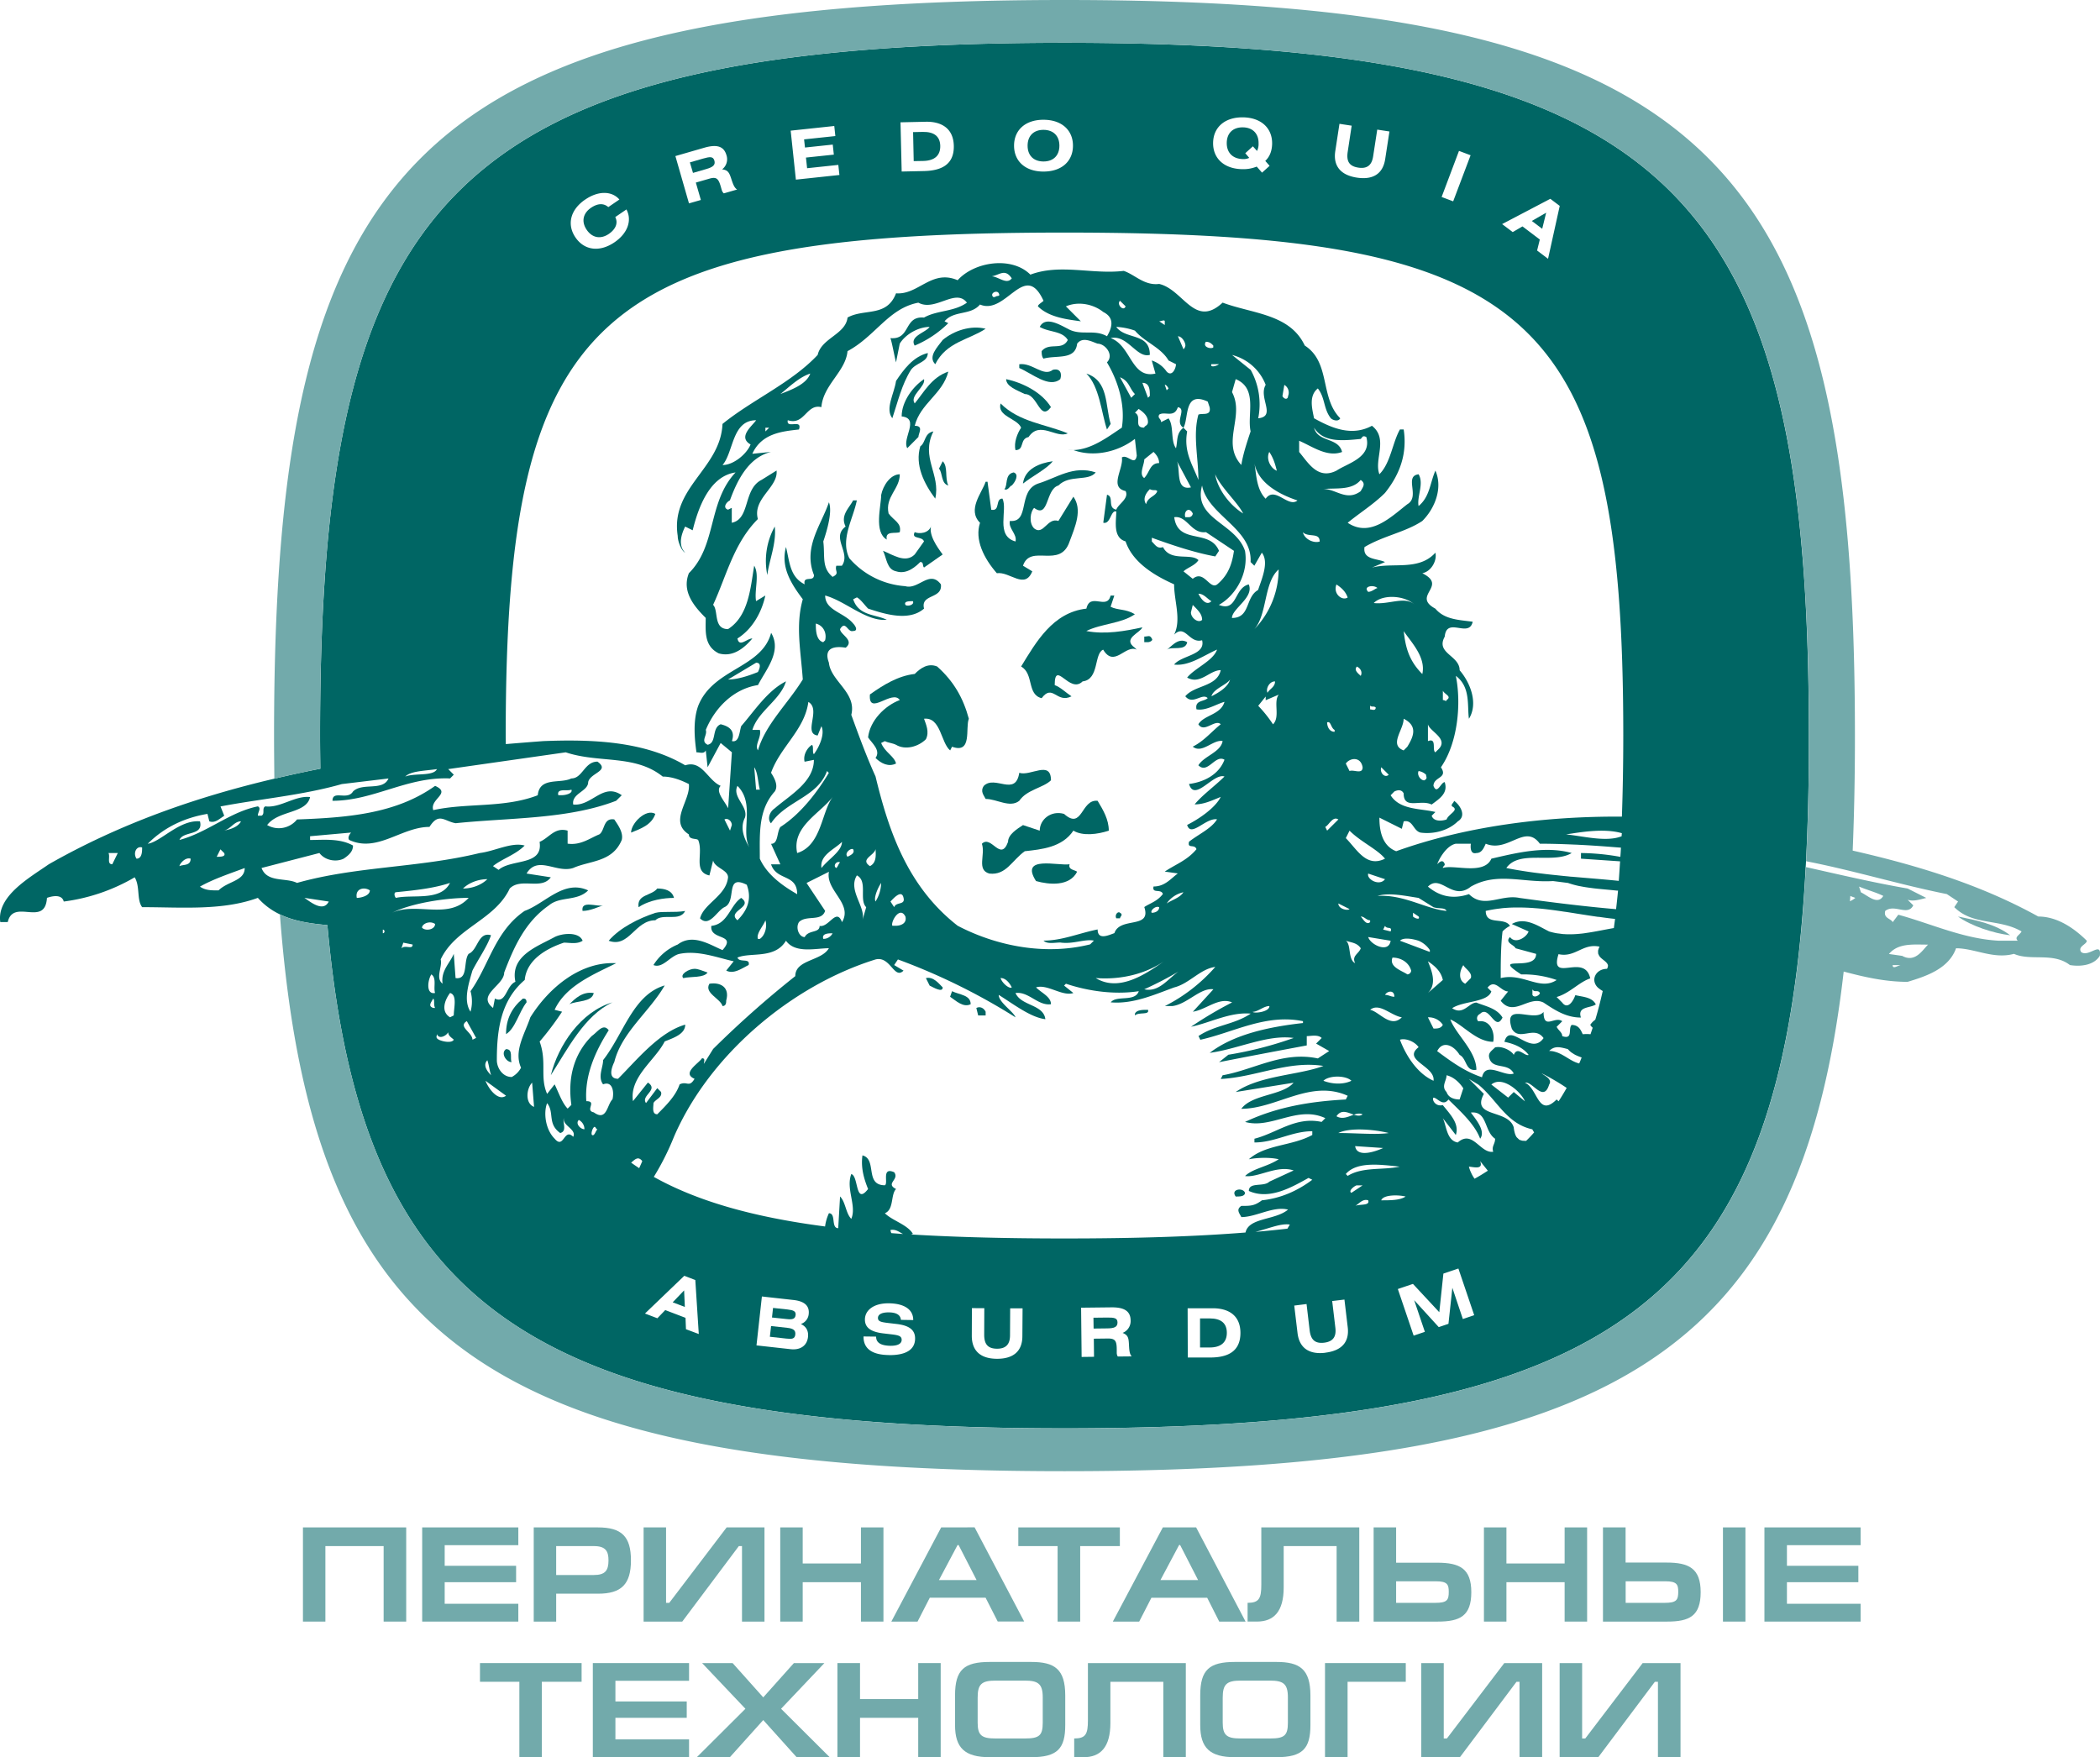 <?xml version="1.0" encoding="UTF-8"?> <svg xmlns="http://www.w3.org/2000/svg" viewBox="0 0 1354.91 1133.92"> <defs> <style> .a { fill: #006664; } .b { fill: #72aaab; } </style> </defs> <g> <g> <path class="a" d="M688.92,290.41a26.45,26.45,0,0,0,3.67,0h-3.67Z"></path> <path class="a" d="M635.93,212.14c-9.62-2.4-20.48,1.22-27.7,7.23-3.6,4.83-9.62,10.85-4.81,15.65C610.64,220.57,625.09,219.37,635.93,212.14Z"></path> <path class="a" d="M587.77,238.62c3.6-4.81,10.84-4.81,10.84-10.82-9.64,2.42-15.65,10.82-20.48,18-1.22,8.44-7.22,18-2.41,24.09C579.34,259.09,581.75,248.27,587.77,238.62Z"></path> <path class="a" d="M684.09,244.65c1.21-3.59,0-7.2-4.83-6-6,4.83-13.23-4.81-21.63-3.6v2.43C666,241.06,676.9,250.67,684.09,244.65Z"></path> <path class="a" d="M581.75,268.72c12,1.21,0,14.48,3.62,20.49l7.19-7.24c0-2.38,3.62-7.21-2.38-7.21,3.59-14.46,18.05-20.48,21.67-34.95-10.83,3.64-15.67,13.27-21.67,20.49-3.62-4.8,7.21-10.84,6-15.65C589,249.46,581.75,259.09,581.75,268.72Z"></path> <path class="a" d="M716.59,273.55c-3.6-12-1.2-27.71-15.66-32.49,8.47,8.4,9.66,25.27,13.28,36.09Z"></path> <path class="a" d="M661.18,254.28c8.48,0,9.65,18.08,16.9,8.43-6-9.63-18.05-15.66-28.91-18.06C649.17,249.46,656.38,251.87,661.18,254.28Z"></path> <path class="a" d="M658.82,276c-2.44,3.64-4.82,9.63-3.62,14.46,6,0,2.43-7.21,8.43-8.44,7.2-10.84,18,1.23,25.29-2.38-14.46-6-31.29-7.23-43.35-19.29C643.15,268.72,656.38,269.93,658.82,276Z"></path> <path class="a" d="M593.77,288c-3.59,12.06,2.41,24.1,9.65,33.75,3.63-15.7-9.65-26.51-1.19-43.37C596.18,279.59,597.39,285.58,593.77,288Z"></path> <path class="a" d="M611.85,313.29c-2.4-4.82,0-12.06-3.62-15.65l-2.41,4.81C608.23,304.85,607.05,312.08,611.85,313.29Z"></path> <path class="a" d="M660,312.08c6-4.81,15.64-9.63,19.23-14.44C670.83,298.83,661.18,302.45,660,312.08Z"></path> <path class="a" d="M632.31,337.36c-3.59,10.82,2.43,22.89,10.84,32.53,8.43-1.21,18,10.82,22.88-1.21l-6-3.62c4.78-14.45,24.06,2.4,30.07-15.65,3.62-9.63,8.43-20.48,2.44-28.91l-9.65,15.66c-7.22-2.42-9.62,9.64-15.68,4.81-3.58-3.61-2.4-10.85,0-13.23,9.69,7.23,7.25-12.07,15.68-14.45,7.21-7.26,19.27-2.42,24.07-8.44-14.42-4.81-25.29,3.62-37.3,7.23-13.28,4.82-4.85,25.28-18.08,24.08-1.19,4.81,4.8,8.42,3.62,13.25-13.25-3.61-4.81-20.48-8.44-27.68-4.81,0-1.19,8.39-7.21,7.2l-2.41-18.06h-1.21C633.52,318.09,623.88,328.93,632.31,337.36Z"></path> <path class="a" d="M654,304.85c-6,1.18-3.61,8.44-6,10.82,2.41,1.23,3.6-2.38,4.81-2.38C655.2,310.87,657.63,306,654,304.85Z"></path> <path class="a" d="M572.13,348.18c-1.22-6,6-3.6,8.41-4.8,1.21-6-3.63-7.22-7.22-12-2.41-10.86,7.22-15.69,7.22-25.33-6,0-10.81,7.26-12,13.27C568.51,326.53,563.67,343.38,572.13,348.18Z"></path> <path class="a" d="M601,338.58c-1.22,6-8.46,6-10.84,4.8-2.41,4.8,4.81,2.42,6,6l-6,8.42c-6,6-14.46,0-20.45-2.39,2.4,4.81,2.4,12,8.4,13.24,7.24,2.39,13.24-3.62,15.64-6,2.41,0,1.22,2.38,2.41,3.58l12.05-8.43C604.63,353,598.61,344.58,601,338.58Z"></path> <path class="a" d="M499.87,339.78a45.77,45.77,0,0,0-4.81,31.29C496.26,361.43,501.06,350.61,499.87,339.78Z"></path> <path class="a" d="M700.93,392.75c-21.67,2.41-32.5,21.66-42.11,37.33,8.39,4.81,3.59,18.05,13.24,20.46,7.2-9.63,9.61,3.62,19.27-1.2-3.63-2.39-7.24-6-10.84-7.23,0-16.84,9.61,6,18-2.4,10.87-1.23,7.24-18.06,13.28-20.48,7.18,12,14.42-3.59,21.63,0l-1.18-1.2c-8.44-6,3.59-9.63,4.81-13.21-10.84,2.38-24.08,4.78-36.14,2.38,9.66-4.81,22.89-4.81,31.33-10.84-6-3.61-10.84-2.39-15.67-4.81l2.4-7.23h-2.4C714.21,394,703.35,381.92,700.93,392.75Z"></path> <path class="a" d="M743.1,412c-1.23-2.43-2.42-1.21-4.82-1.21v3.59h2.4C741.87,414.41,744.31,413.2,743.1,412Z"></path> <path class="a" d="M766,414.41c-6-3.59-10.84,3.62-13.22,4.82C756.33,416.84,764.76,420.43,766,414.41Z"></path> <path class="a" d="M604.63,430.08c-6-2.42-10.86,1.19-14.45,4.81-10.84,1.22-20.45,7.22-28.91,13.24-1.19,14.45,14.45-3.61,19.27,3.61-9.63,3.61-19.27,13.26-20.46,24.1,2.4,3.6,8.43,8.4,4.8,13.26,3.63,3.59,8.44,6,13.25,3.59-1.22-4.82-7.22-7.22-9.62-13.25l2.4-1.19c2.41,1.19,4.81,1.19,7.22,2.38,6,3.61,14.43,1.23,19.26-3.6,2.41-4.81,0-9.62-1.21-13.23,10.87-1.22,10.87,15.64,16.86,20.44l1.22-2.38c13.23,4.8,8.43-12.07,10.83-18.06C621.5,450.54,615.45,439.71,604.63,430.08Z"></path> <path class="a" d="M657.63,516.76c4.78-7.21,15.64-8.41,20.45-13.25,0-13.22-13.27-2.39-20.45-4.82-2.43,15.67-15.68,1.23-22.89,8.44-2.43,3.61,0,6,1.19,8.42C643.15,515.55,651.58,521.58,657.63,516.76Z"></path> <path class="a" d="M686.51,525.2c-8.43-2.41-15.68,3.61-15.68,10.82l-10.8-3.6c-3.65,2.41-9.64,6-9.64,10.84-4.82,13.24-10.84-4.82-16.87,1.22,2.41,7.21-3.59,16.86,4.81,19.24,10.84,1.21,14.46-8.41,22.85-14.43,10.88-1.21,24.12-2.42,31.36-13.27,6,3.62,15.64,2.42,22.85,0,0-7.21-3.58-13.23-7.21-19.26C697.35,515.55,698.53,536,686.51,525.2Z"></path> <path class="a" d="M422.82,525.2c-6-3.62-15.65,6-15.65,12.07C413.19,534.83,420.4,532.42,422.82,525.2Z"></path> <path class="a" d="M690.1,557.7c-7.21,1.21-32.47-6-21.67,10.84,8.47,2.4,21.67,3.6,26.52-6C693.72,561.34,688.92,561.34,690.1,557.7Z"></path> <path class="a" d="M412,585.42c7.21-4.82,16.85-6,22.85-6-1.19-4.85-6-6.06-10.8-6.06C420.4,578.16,410.79,577,412,585.42Z"></path> <path class="a" d="M375.86,587.81c4.78,0,9.62-2.39,13.23-3.59C385.48,585.42,374.65,580.6,375.86,587.81Z"></path> <path class="a" d="M422.82,593.85c4.8-4.82,15.63,1.18,19.25-6-7.24,1.22-14.45,0-19.25,1.22-10.84,3.6-22.9,9.63-30.11,18C405.94,611.92,409.57,593.85,422.82,593.85Z"></path> <path class="a" d="M722.61,589c-1.19-1.22-3.62,1.22-2.41,3.6h2.41C722.61,591.44,725,590.25,722.61,589Z"></path> <path class="a" d="M456.51,627.57c-3.6-1.22-6-2.4-8.41-2.4-3.62,0-9.65,3.61-7.24,6C445.67,630,454.09,631.17,456.51,627.57Z"></path> <path class="a" d="M597.39,631.17,599.8,636c2.43,1.18,8.43,4.81,8.43,1.18C605.82,634.8,602.23,630,597.39,631.17Z"></path> <path class="a" d="M466.15,649.21c2.4,0,2.4-2.39,2.4-3.58,2.41-8.46-3.62-12-10.83-10.83C454.09,640.8,464.93,644.39,466.15,649.21Z"></path> <path class="a" d="M614.26,639.62,613,643.2c3.62,2.43,8.46,7.24,13.27,4.82C626.31,642,619.06,642,614.26,639.62Z"></path> <path class="a" d="M383.08,640.8c-7.22-1.18-12.06,3.59-15.68,7.22C372.24,645.63,381.89,646.82,383.08,640.8Z"></path> <path class="a" d="M337.33,644.39c-7.25,6.05-10.84,13.3-10.84,22.93,6-3.59,8.43-14.47,13.24-20.5C339.73,644.39,338.51,644.39,337.33,644.39Z"></path> <path class="a" d="M355.38,693.83c10.84-16.87,21.69-38.56,39.76-47C374.65,652.85,360.22,674.55,355.38,693.83Z"></path> <path class="a" d="M629.93,650.44l1.19,4.83h4.81v-2.42C634.74,650.44,632.31,649.21,629.93,650.44Z"></path> <path class="a" d="M732.26,654.06v1.21c2.4-2.42,9.61,0,8.42-3.64C737.07,651.63,733.44,651.63,732.26,654.06Z"></path> <path class="a" d="M326.49,677c-3.62,2.39,0,8.4,3.59,8.4C328.89,683,331.3,677,326.49,677Z"></path> <path class="a" d="M803.27,769.69c-1.19-3.6-9.62-2.39-6,2.43C799.7,772.12,803.27,772.12,803.27,769.69Z"></path> <polygon class="a" points="434.02 840.38 441.86 843.37 441.38 832.7 434.02 840.38"></polygon> <path class="a" d="M508,856.85l-10.51-1.16-.77,6.92,10.55,1.17c3.73.42,5.58.22,5.86-2.66C513.41,858.42,511.79,857.28,508,856.85Z"></path> <path class="a" d="M780.47,850.77h-6.21l0,18.76,6.22,0c7.34,0,11.1-3.39,11.07-9.52S787.81,850.76,780.47,850.77Z"></path> <path class="a" d="M595.72,103.86c7.38-.17,11.06-3.62,10.93-9.74s-4-9.15-11.32-9l-6.21.13.4,18.72Z"></path> <path class="a" d="M455.74,109.07c4.12-1.19,6-2.55,5.18-5.42s-3-2.53-7.49-1.27l-8.32,2.41,2,6.78Z"></path> <path class="a" d="M673.27,104.2c6.34,0,10.25-3.85,10.25-10.2s-3.91-10.18-10.25-10.21S663,87.64,663,94,666.9,104.2,673.27,104.2Z"></path> <polygon class="a" points="997.58 137.25 988.32 142.58 995.03 147.64 997.58 137.25"></polygon> <path class="a" d="M508.12,845l-9.36-1-.68,6.18,9.35,1c3.73.42,5.61.07,5.9-2.64C513.59,846.13,511.9,845.44,508.12,845Z"></path> <path class="a" d="M802,102.65a8.41,8.41,0,0,0,4-.78l-2.56-3,4.92-4.46,2.67,3a10.07,10.07,0,0,0,1-4.87c.1-6.28-3.75-10.28-10.13-10.36s-10.32,3.68-10.4,10S795.31,102.54,802,102.65Z"></path> <path class="a" d="M336.59,857.78c73.08,45.91,184.08,63.92,350.21,63.92,363.29,0,463.47-85.67,478.22-362.17.08-1.25.16-2.5.21-3.75q1.76-34.62,1.83-73.25c0-2.65,0-5.24,0-7.93v0c0-127-11.2-221.16-45.35-289.38a252.46,252.46,0,0,0-16.07-27.68C1041.55,62,917,27.62,686.8,27.62c-246.52,0-371.86,39.47-431.62,151.19-36.73,68.72-48.67,164.75-48.67,295.8,0,7.33.1,14.35.18,21.45-10,1.93-19.84,4.11-29.65,6.41-51.11,12-100,29.29-145.54,55.23C19.45,566.15-2.22,578.16.18,595H5c3.62-15.61,24.1,3.63,25.3-15.61,3.59-1.26,9.64-2.44,10.83,2.37a121.11,121.11,0,0,0,45.77-15.64c3.6,6,1.19,14.45,4.81,19.27,25.27,0,51.78,2.39,74.66-6a44,44,0,0,0,14.28,10.67c9.51,4.57,20.16,5.93,30.59,6.92h0C222.73,725.4,257.35,808,336.59,857.78ZM72.44,557.7c-3.63,0-1.21-4.82-2.44-7.24h6ZM304.82,670.93c0-4.81-9.65-8.41-3.62-12l6,10.83Zm8.41,26.49,13.26,9.64C321.68,710.66,315.63,703.43,313.23,697.42Zm1.21-13.24c1.19,3.62,1.19,6,2.4,9.65C315.63,692.6,310.82,687.8,314.44,684.18Zm28.89,14.46,1.24,15.63C338.51,711.87,339.73,702.25,343.33,698.64Zm26.51,34.94c-6-6.08-6,8.42-12,1.19-6.05-6-7.24-16.88-4.84-22.9,4.84,6,0,13.24,8.43,19.26,4.82-1.19,1.22-7.2,2.41-9.63C362.62,726.32,372.24,728.73,369.84,733.58Zm3.61-10.88a6.67,6.67,0,0,1,3.62,6C374.65,728.73,371,725.11,373.45,722.7Zm9.63,9.66c-2.44,1.22-1.19-3.63,0-4.86s1.19,1.23,2.4,1.23C384.27,729.94,384.27,731.13,383.08,732.36Zm29.32,21.47c-1.77-1.18-3.5-2.36-5.2-3.59,2.47-2,4.46-4.43,7.19-1C413.79,750.79,413.06,752.3,412.4,753.83Zm30.18,103.91-.29-7.35-13.08-5-5.08,5.28-8-3.05,25.38-24.35,7.1,2.73,2.24,34.84Zm78.73,5c-.59,5.44-4.71,8.6-11.23,7.88l-22-2.44,3.49-31.57L512,838.89c7.08.78,10.36,3.78,9.77,9.06a7.45,7.45,0,0,1-5.07,6.43C520.2,856,521.73,858.8,521.31,862.77Zm52.08,11.67c-10.72-.15-16.36-4.11-16.24-12l8.13.1c-.09,3.87,3,5.82,9.15,5.92,4.73.07,7.3-1.34,7.32-3.8s-1.93-3-6.21-3.54l-5.57-.65c-8.09-.94-12-3.71-11.93-9.09.11-6,5.89-10.46,15.46-10.33,10.15.13,15.78,4.16,15.7,10.81l-7.93-.12c-.29-3.16-2.85-4.77-7.71-4.83-4.6-.08-7.07,1.3-7.11,3.54s1.85,2.73,6.39,3.28l5.89.69c8,1,11.77,3.89,11.68,9.5C590.34,870.85,584.55,874.61,573.39,874.44Zm1.14-80.69c3.41-.67,5.69,1.35,8.09,2.56-2.59-.15-5-.36-7.53-.55A6,6,0,0,1,574.53,793.75Zm85.1,68.47c0,9.68-5.73,14.67-16.41,14.63S627,871.62,627,862l.07-17.87,8,.05L635,861.26c0,6.18,2.35,9,8.24,9.07,6.32,0,8.39-3.42,8.42-8.57l.1-17.47,8,0Zm61.55,13.17a4.75,4.75,0,0,1-.66-2.44l0-2.18c-.05-5.38-.9-7-5.63-7l-9.16.11.13,11.68-8,.1-.34-31.78,19.5-.22c8.28-.1,12.37,2.4,12.45,8.38a8.2,8.2,0,0,1-5.18,8.11c3.44,1.37,3.83,3.12,4.07,6.74.21,3.82.24,6.66,1.79,8.41Zm59.52.64-14.35,0-.1-31.78,16.24,0c9.83,0,17.77,4.32,17.83,15.84C800.34,872.37,791.83,876,780.7,876Zm22.89-80.66c-34.23,2.72-72.87,3.84-116.79,3.84-36.44,0-69.27-.78-98.95-2.58l1.12-.45c-3.6-6-13.25-8.43-18.06-13.25,6-2.42,3.62-12,7.22-15.63-7.22-3.64,2.41-6-1.22-10.84-8.4-3.62-3.59,7.2-6,8.42-13.24,0-4.8-16.85-14.46-19.28-1.18,8.45,1.22,15.66,3.63,21.7-8.43,10.82-6-8.44-10.84-9.65-3.62,9.65,3.62,20.47,0,28.9-3.62-3.62-3.62-10.83-7.24-14.43l-1.19,20.45c-4.83,0-1.21-9.64-6-9.64a29.31,29.31,0,0,0-2.48,8.54c-45.93-6-82.14-16.14-110.5-32a170.08,170.08,0,0,0,13-25.86c22.89-53,75.88-97.59,130.05-114.45,9.65-2.41,12,13.25,18.08,7.22l-6.05-3.6,2.43-3.62a403.72,403.72,0,0,1,75.86,37.35c-1.2-3.63-10.84-9.66-10.84-14.48,9.64,6,20.45,14.48,30.1,15.69-1.19-9.67-15.64-8.48-19.26-16.89,8.43-1.18,14.46,8.41,22.88,7.22,0-4.82-6-7.22-9.65-10.85,7.24-2.37,16.87,6,24.11,3.63l-6-4.81,1.19-1.19c14.46,4.82,31.29,7.2,47,4.82-2.4,7.2-14.46,2.38-18.07,7.2,14.45,1.2,27.72-4.82,40.95-9.65,9.63-2.37,16.84-12,26.49-13.22a107.86,107.86,0,0,1-32.53,25.26h4.83c9.63-1.19,18-12,26.48-10.82l-13.24,14.46c8.44-1.22,16.86-9.65,25.3-6a254.31,254.31,0,0,0-26.49,15.7c12.06-2.42,25.27-9.67,38.51-8.46-10.81,7.23-22.86,7.23-33.69,14.46l1.18,2.41c21.7-4.81,42.16-16.87,66.23-12v1.2c-21.67,2.42-44.53,7.22-60.17,19.25,18-2.39,37.29-12,54.17-9.62a240.94,240.94,0,0,1-42.15,10.83l-6,4.8c18.05-3.57,37.32-7.21,56.59-10.81v-6c2.43,0,7.24-1.2,9.62,1.21l-3.59,3.6,8.43,4.82L850.26,683c-22.89-4.81-40.94,7.24-61.42,10.87l-1.21,2.39c22.88-1.21,43.36-12,66.23-8.42-15.65,6-40.94,6-56.59,16.84l37.34-6c-7.24,8.42-26.5,7.24-33.75,16.83,22.89,0,44.59-19.25,68.67-8.41l-1.22,2.4c-22.86,1.2-44.56,4.81-65,14.47,16.87,4.8,33.75-10.86,51.78-2.43l-2.41,2.43c-16.86-3.64-28.89,7.2-43.32,10.84v2.42c13.24,0,24.08-7.25,37.32-7.25v2.42c-13.24,7.23-30.1,6-40.93,15.67,6-1.22,14.43-1.22,19.26,0-7.24,4.81-16.86,6-21.7,10.83,8.46,1.2,20.48-7.24,31.34-3.61l-15.67,7.23c-3.59,3.61-13.23,0-13.23,6,13.23,6,27.69-2.39,38.52-8.42l2.41,1.2c-9.62,7.22-20.48,12-32.5,13.25-4.82,3.61-7.25,3.61-13.28,3.61-3.59,2.39-1.16,4.81,0,7.22,9.65,0,20.49-7.22,30.13-4.83C822.8,787.53,805.68,785.58,803.59,795.37ZM490.23,554.1c0-15.66-1.22-31.31,9.64-43.36,2.4-3.61,0-8.4-2.4-12.05,6-16.83,21.67-27.66,24.08-45.73,8.43,4.81-3.62,20.45,6,21.65l2.41-6c2.4,4.81-1.22,13.26-4.84,18.06-1.19-1.19,0-4.8-1.19-6-2.4,1.23-6,6-4.81,10.86l6-1.2c0,14.43-15.65,22.89-25.27,31.29-3.61,2.41-4.81,7.23-2.4,9.66,9.62-14.48,30.1-16.88,36.12-33.74l1.19,1.19c-7.21,12.05-18.08,26.51-31.28,34.93-2.44,3.65-1.23,10.86-6,10.86l6,13.22h-6c3.59,10.84,16.86,6,16.86,19.28C505.87,572.14,495.06,564.93,490.23,554.1Zm0,51.78H489c-1.18-3.63,3.62-8.41,4.83-12C495.06,597.47,493.84,603.5,490.23,605.88Zm-2.4-96.33-1.2-14.44c2.38,3.58,2.38,9.61,3.6,14.44Zm38.53-107.16c4.8,1.18,7.23,6,6,10.81l-1.22,1.21C526.36,413.2,526.36,406,526.36,402.39Zm10.83,112C530,524,530,545.65,514.33,550.46,510.71,533.62,528.76,525.2,537.19,514.36ZM530,560.13c-1.22-8.44,8.43-12,13.23-16.87C543.21,549.29,534.78,554.1,530,560.13Zm12-3.63c-1.19,1.2-1.19,2.41-2.4,3.63C537.19,558.91,539.6,555.31,542,556.5ZM515.52,595c4.81-4.78,14.46,0,16.86-7.22l-12-18,14.45-7.23c-2.4,12,15.67,20.47,8.43,32.5-3.61-9.61-8.43,3.63-14.45,2.44,0,4.78-7.21,2.39-9.62,7.21C515.52,604.68,513.11,598.66,515.52,595Zm21.67,7.22a6.6,6.6,0,0,1-6,3.63C530,602.25,534.78,602.25,537.19,602.25Zm13.26-54.17c1.2,2.38-1.21,3.61-3.61,4.8C544.41,550.46,549.24,546.87,550.45,548.08Zm8.42,37.34-2.42,8.43c2.42-8.43-9.61-19.28-3.59-28.92C560.08,568.54,554.05,580.6,558.87,585.42Zm2.4-26.51c-6.66-4.43,3-6.85,3.64-11C565.07,551.59,565.65,556.73,561.27,558.91Zm7.24,10.85a23.29,23.29,0,0,1-3.63,12C563.67,579.42,566.11,573.36,568.51,569.76Zm8.4,15.66-2.38-3.63c1.19-1.19,7.22-8.43,8.43-2.37C584.16,584.22,578.13,581.79,576.91,585.42Zm7.25,6c1.21,4.81-3.62,6-6,6h-2.41C574.53,595,580.54,584.22,584.16,591.44Zm61.41,39.73c3.6,0,6,3.63,7.22,6C651.58,638.39,646.76,634.8,645.57,631.17Zm107.17-12c-12.06,8.44-30.13,21.67-45.78,12C722.61,632.38,739.47,628.78,752.74,619.13Zm-4.84-33.71c0,2.39-2.4,3.61-4.8,3.61C741.87,587.81,745.5,584.22,747.9,585.42Zm12.56,41.47c-6.92,4.71-12.72,13.62-22.18,11.5A226.69,226.69,0,0,0,760.46,626.89ZM752.74,583a17.58,17.58,0,0,1,10.8-7.23C761.17,579.42,756.33,580.6,752.74,583ZM773.2,383.12c3.62,0,6,3.62,8.42,4.82C778,391.55,774.38,385.52,773.2,383.12ZM775.6,400c-2.4,2.42-7.22-1.2-7.22-4.81l1.19-4.83C773.2,394,775.6,396.36,775.6,400Zm-6-26.47-6-4.82c2.42-2.42,7.25-3.62,9.66-7.25-4.82-4.79-18.08,1.25-22.89-8.41-3.62,1.2-4.81-1.2-7.21-3.61V347c13.23,4.83,27.69,9.65,40.93,12.06l2.4-3.61c-6-14.47-26.48-3.62-28.89-21.7,8.42-1.19,10.84,10.84,20.47,9.64l18.07,12.06c-1.21,8.43-3.62,15.63-10.83,21.67C780.44,380.71,776.82,367.46,769.57,373.5ZM732.26,266.33l2.4-2.44c3.62,2.44,6,4.83,6,8.47,0,2.4-2.4,2.4-2.4,3.59C731,276,737.07,268.72,732.26,266.33ZM720.2,210.94a42.38,42.38,0,0,1,12.06,2.42c6,7.21,16.85,10.84,21.67,19.25l4.81,2.41c0,2.43-2.41,8.43-6,4.79a18.91,18.91,0,0,0-9.64-7.2l2.4,8.45c-15.65,3.59-15.65-18.07-28.91-22.89,10.83-2.42,16.85,13.24,25.28,10.82C741.87,214.54,726.23,219.37,720.2,210.94Zm2.41-16.85,3.62,3.58C725,201.31,720.2,196.48,722.61,194.09Zm25.29,13.23c1.21,0,3.6-1.19,3.6,0v2.42ZM763.54,276c3.63-6,0-24.08,15.68-16.86l1.22,3.62c1.18,6-4.84,3.62-7.24,4.81-3.63,13.24,0,27.7,0,42.14-3.63-9.62-9.66-18.05-7.24-31.3L763.54,276c-4.8,3.64-3.59,8.44-4.8,13.26-3.62-4.82-1.2-14.45-4.81-19.28l-4.82,2.43c0-2.43-2.42-2.43-1.21-4.84,3.6-2.39,9.64,2.41,12.05-4.81C766,263.89,757.54,272.36,763.54,276ZM760,217c2.41,0,4.81,3.61,4.81,6a4.09,4.09,0,0,1-1.22,2.39Zm51.78,53a45.79,45.79,0,0,0-4.84-31.31l-12-9.63a31.64,31.64,0,0,1,21.67,19.28C811.73,256.68,823.75,268.72,811.73,269.93Zm25.29,53c-6,4.84-14.46-9.61-20.48-1.17-6-6.06-6-15.7-7.22-22.9C811.73,312.08,826.16,319.3,837,322.9Zm-18.08-31.29c2.41,3.61,3.62,7.22,4.81,12.05C820.14,302.45,816.54,296.45,818.94,291.61Zm8.43-36.11,1.22-7.23a5.78,5.78,0,0,1,2.4,7.23C831,257.9,828.59,257.9,827.37,255.5Zm-6,211.91a85,85,0,0,0-9.62-12.06l4.81-6v2.4l8.43-3.61C821.35,453,826.16,462.58,821.35,467.41Zm-2.41,181.8c0,3.64-9.62,4.85-10.83,3.64C811.73,652.85,815.35,649.21,818.94,649.21Zm3.62-209.5c0,3.61-3.62,4.81-4.83,7.24C816.54,444.52,818.94,439.71,822.56,439.71ZM809.32,406c8.41-9.63,6-30.09,15.65-38.53A55.73,55.73,0,0,1,809.32,406ZM797.27,244.65c14.46,6,7.21,22.87,9.62,33.71-2.41,7.22-4.81,14.47-6,21.68-13.23-14.46,2.41-31.32-6-47Zm4.81,86.71c-9.62-6-16.83-16.86-18.05-25.33C787.63,314.5,798.47,324.12,802.08,331.36ZM781.62,235h4.81C785.25,236.21,780.44,237.45,781.62,235Zm1.19-10.82c-1.19,1.18-7.21,0-4.8-3.63,2.43,0,3.61,1.19,4.8,2.42ZM769.57,331.36a2.56,2.56,0,0,1-2.4,2.38h-2.41C763.54,330.12,767.17,326.53,769.57,331.36ZM759.4,297.68l9,16.82C758.32,316.72,761.73,303.44,759.4,297.68Zm-7.9-49.41c1.24,0,2.43,2.4,2.43,2.4l-1.19,1.2Zm-9.63,7.23-1.19,1.18-3.61-9.63C741.87,247.05,741.87,251.87,741.87,255.5Zm-9.61-1.22-2.41,2.4-7.24-13.23C728.64,245.84,728.64,250.67,732.26,254.28Zm6,42.17,6-4.84c1.19,1.22,3.59,3.61,3.59,7.22-6,0-6,6-9.62,9.64C734.66,306,738.28,300,738.28,296.45Zm3.59,19.22c2.44,1.23,3.63,0,4.82,1.23-1.19,3.6-6,3.6-7.22,8.43C737.07,321.73,739.47,318.09,741.87,315.67Zm61.4,39.77c-6-18.08-33.7-20.47-27.67-42.15,3.62,19.26,32.51,27.68,31.29,49.39l2.43,2.38,4.82-8.42c4.8,6,0,16.86-2.41,24.07-8.46,4.81-4.84,18.06-16.86,18.06,0-6,14.45-13.25,10.84-21.66-9.63,2.39-7.24,18.05-19.28,13.22C797.27,384.32,805.71,369.89,803.27,355.44Zm-9.62,83c-1.19,4.84-7.22,8.47-12,10.86C782.81,444.52,791.25,442.11,793.65,438.48ZM847.83,276c6,9.63,18.08,8.44,30.1,7.25,1.22-1.23,1.22-2.44,3.62-1.23,3.62,13.25-12,16.86-19.26,21.69-12,6-18.06-4.83-24.08-12.05v-7.22c8.43,3.59,18,10.83,27.7,7.22C863.5,282,850.26,285.58,847.83,276Zm31.32,219.16c0,4.81-6,1.2-8.43,2.39l-2.41-4.81C870.72,489.1,877.93,487.87,879.15,495.11Zm-3.63-65c2.41,1.19,3.63,3.62,2.41,6C876.74,434.89,873.12,432.49,875.52,430.08Zm42.16,4.81c-8.42-8.43-10.84-16.86-12-27.69C910.47,414.41,920.09,424.07,917.68,434.89Zm2.41,65c0,1.2,1.21,2.42-1.19,3.59-2.4,0-4.84-3.59-3.63-6A8.85,8.85,0,0,1,920.09,499.92ZM908,481.86l-2.37,2.38c-9.65-3.61,0-13.21,0-20.44C915.27,468.6,911.66,475.84,908,481.86Zm-21.67-92.73c6-6,20.48-4.81,26.51,1.2C906.84,384.32,896,390.33,886.36,389.13ZM896,499.92c-2.41,2.42-6-1.23-4.83-4.81Zm-8.4-43.37c0,2.43-2.44,1.22-3.62,1.22v-2.42C885.17,456.55,886.36,455.35,887.61,456.55Zm-4.84-74.63c-3.62-3.62,3.59-4.81,6-2.42C887.61,379.5,885.17,381.92,882.77,381.92ZM893.6,554.1c-12.05,6-18.08-6-25.29-13.27l2.41-4.81C877.93,543.26,888.79,548.08,893.6,554.1Zm-30.1-25.29L856.26,536l-1.21-2.4C857.48,532.42,859.88,526.4,863.5,528.81Zm-7.24-62.63c2.41-1.18,2.41,3.61,4.83,4.85v1.19C857.48,472.22,856.26,468.6,856.26,466.18Zm18.08,155.37c-4.81-2.42-2.41-12.06-6-14.48,3.62,1.23,7.21,1.23,9.62,4.85C876.74,615.52,871.93,616.72,874.34,621.55ZM863.5,583l7.22,3.63C869.53,587.81,863.5,586.63,863.5,583Zm8.43,114.42c-4.84,2.4-12,2.4-18.07,0C857.48,693.83,868.31,693.83,871.93,697.42Zm1.59,21.89c2-.69,3.88-1.09,5.63-.2-1.67,1.23-3.63.87-5.63.2-3.55,1.21-7.4,3.29-11.23,1C865.46,715.55,869.63,718,873.52,719.31ZM884,593.85V595c-2.44,2.44-4.84-2.4-6.06-3.59C880.37,591.44,881.55,593.85,884,593.85Zm-1.22-30.13,10.83,3.62C890,572.14,881.55,567.34,882.77,563.72Zm32.5,43.35a16.35,16.35,0,0,1,7.24,6v1.22l-19.28-7.25C905.66,604.68,911.66,605.88,915.27,607.07Zm-3.61-15.63V589l3.61,2.41C916.5,593.85,912.87,592.63,911.66,591.44Zm-1.19,34.91a2.61,2.61,0,0,1-2.44,2.43c-3.59-2.43-12-4.83-9.61-10.84C904.44,617.94,909.26,621.55,910.47,626.35ZM899.63,643.2c-2.4,0-3.62-1.2-6-1.2C894.8,639.62,899.63,638.39,899.63,643.2Zm-2.4-42.14-4.82-1.2,1.19-2.39C894.8,599.86,898.42,597.47,897.23,601.06Zm0,6c-1.22,8.45-13.24,2.42-14.46-2.39ZM896,731.13c-7.22,1.23-21.67,0-32.51,0C870.72,727.5,886.36,728.73,896,731.13Zm-3.6,9.67c-2.43,1.2-16.89,7.23-18.07-1.21Zm10.82,12c-10.82,2.41-24.08,0-33.7,6l-1.22-1.21C875.52,749.22,891.18,751.62,903.23,752.84ZM884,651.63c6-4.81,13.24,3.64,20.45,4.85C897.23,663.73,890,652.85,884,651.63Zm31.28,24.11c-10.83,8.44,10.84,12.06,9.63,21.68-10.84-4.82-18.06-16.86-21.67-26.49C906.84,669.73,912.87,672.13,915.27,675.74Zm6-19.26a11,11,0,0,1,9.63,4.81c-1.23,2.44-3.63,2.44-6,2.44Zm0-15.68c6-6,2.41-14.45,0-20.48,3.6,2.43,8.4,6,9.63,12.06Zm-32.51-62.64c7.22-2.39,18.05,0,26.48,1.26l9.63,6c3.62,1.21,7.24,0,8.43,2.39C920.09,586.63,905.66,577,888.79,578.16Zm-26.5-201c3.62,2.39,6,4.81,7.24,8.41C865.91,387.94,859.88,383.12,862.29,377.11Zm-9.65-61.44c8.45-1.17,19.29,1.23,25.29-6,3.62,2.42,1.22,4.84,0,7.24C868.31,324.12,861.09,314.5,852.64,315.67Zm-1.19,33.74c-3.62,1.2-9.62-1.23-10.84-6C844.23,347,851.45,343.38,851.45,349.41Zm-20.8,443.4c-6.66.77-13.53,1.46-20.65,2.07,8.47-2.12,16.47-5.67,22.21-4.71Zm24.45,80.07c-10.61,1.27-16.78-3.2-17.92-12.72l-2.12-17.72,7.94-1,2,16.95c.74,6.14,3.47,8.67,9.33,8,6.26-.75,7.87-4.42,7.27-9.55l-2.06-17.33,7.9-.95,2.11,17.76C870.72,865.94,865.69,871.62,855.1,872.88Zm20.42-108h3.63l-7.22,4.81C869.53,768.48,874.34,764.88,875.52,764.88Zm-1.18,13.24c2.4-1.22,4.81-4.83,8.43-3.61C884,778.12,877.93,776.9,874.34,778.12Zm32.5-6c-3.61,2.39-9.61,2.39-15.66,2.39C892.41,770.91,902,770.91,906.84,772.12Zm37,79L937.05,831l-2.51,23.26-6.26,2.12L912.42,839l6.9,20.43-7.24,2.46-10.2-30.09,9.75-3.3,17,18.27,2.64-24.92,9.68-3.28,10.2,30.11Zm7.56-90.55a21,21,0,0,1-2-3.37l-.18-.39a20.91,20.91,0,0,1-1.46-4c2.41,0,9.65,2.41,7.21-3.62l5,6.22C957.21,757.23,954.39,759,951.43,760.6Zm12-17.38c-8.43,1.19-13.23-14.49-22.85-6-7.24-1.2-7.24-10.87-9.64-15.69l8.39,10.86c2.44-7.25-3.56-13.25-8.39-19.29-4.82,1.2-7.22-3.61-6-4.82,2.4,0,6,6,9.64,1.21,7.22,7.22,16.87,15.65,20.45,25.31,3.62-4.83-2.4-12.07-6-16.88,10.8-1.21,8.43,12.05,15.65,16.88C964.65,738.39,962.24,739.59,963.42,743.22Zm-30.09-49.39c4.8,1.18,8.43,4.81,10.83,8.42l-2.4,7.21c-3.63,0-7.22-1.21-8.43-4.82C929.7,701,933.33,697.42,933.33,693.83Zm51.34,42.35h-.44l-1.59-.07-.56-.06-1.69-.55-.34-.27-1.21-1.15-.27-.27a9.25,9.25,0,0,1-1.06-2.25l-.18-.64a19.4,19.4,0,0,1-.63-3.43c-3.62-12-27.7-6-19.27-21.62l-9.65-9.66,6,3.6c12,9.64,18.07,25.29,34.9,28.91.41.79.8,1.42,1.17,2C988.19,732.62,986.47,734.43,984.67,736.18Zm-22.43-36.36c7.21-6,19.23,4.82,21.67,10.84l-7.21-6-3.62,3.61Zm43.37,10.81-1.25-1.17c-12.05,12-12.05-7.21-20.45-10.82,4.8-1.22,12,13.23,15.64,1.18,2.41-3.6-3.62-6-4.83-7.22,2.64,1.3,5.26,2.73,7.85,4.23l.71.42c2.54,1.5,5.07,3.07,7.56,4.77C1009.15,705,1007.43,707.85,1005.61,710.63Zm13.29-24.4c-4.57-1.14-8.25-4.42-12.6-6.43l-.48-.22a17.47,17.47,0,0,0-2.27-.81l-.8-.23a13.11,13.11,0,0,0-3.2-.39c3.62-3.6,7.24-2.41,12.05-1.19a15.37,15.37,0,0,0,2.24,2.13l.91.6,1.54.95,1.24.56,1.26.53,1.72.63h0C1020,683.65,1019.45,685,1018.9,686.23Zm18.37-61.89-.4.83c-7.22,0-10.81,7.21-6,12a20.48,20.48,0,0,0,3.25,2.31c-1.46,6.36-3,12.57-4.79,18.45l-.26.24a12.81,12.81,0,0,0-3,3.12,6.13,6.13,0,0,0,1.56,1.88c-.47,1.41-.92,2.8-1.4,4.2a24.52,24.52,0,0,0-5,0c-1.18-2.41-2.4-6-7.18-6-2.44,2.44,1.16,9.64-6.06,7.23,0-2.4-2.4-3.61-3.62-6l3.62-3.62c-4.81-3.63-12.05,6-12.05-6-6,7.25-26.48-7.22-20.45,10.88,4.8,8.4,14.43-2.44,20.45,6-8.43,12.06-21.67-10.83-25.26,2.4,6,1.2,12,3.61,15.64,8.43-2.4,1.23-7.21-6-9.61,0-1.22-2.41-7.25-6-12.05-4.82-2.41,2.41-4.85,3.61-3.62,7.22,2.39,7.24,12.05,2.4,15.67,9.64-6,2.41-18.09-8.42-20.49,2.41-10.83-3.63-19.26-9.65-28.91-16.86,3.63-7.22,10.83-3.6,14.46,2.41,4.8,2.4,3.62,10.82,10.83,9.64,0-12.05-13.27-22.88-16.83-32.51,8.4,3.6,16.83,14.44,27.66,14.44,1.23-4.81-1.18-14.44-9.61-13.23-1.22-1.21-1.22-3.63,1.18-4.84,6-6,9.66,12.06,14.46,2.42-3.62-6-10.84-7.27-16.86-9.66-4.81,0-8.43,8.45-15.64,3.62,7.21-4.81,22.85-3.62,25.29-10.82l-2.44-2.45c4.85-6,8.47,2.45,13.28,2.45l-4.81,6c8.43,10.85,18-3.63,27.66,1.19,7.24,4.81,14.46,9.66,24.11,9.66-2.44-7.27,6-6,9.61-8.46-2.4-4.82-8.43-4.82-13.22-6-1.23,3.63-4.83,9.63-8.45,4.82l-3.62-3.62c8.46-2.4,14.46-9.62,21.7-12-3.65-16.85-26.51,3.63-20.48-15.65,10.85,2.42,15.64-7.22,26.48-4.82a9.1,9.1,0,0,0-.87,2.25l-.1.33.05,1.69.07.34.64,1.35.21.28.87,1,1,.83.16.13c1.61,1.3,3.3,2.47,3.41,4.14Zm-93.11-1.59c1.22,2.42,6,4.82,4.84,8.42l-3.62,3.63C940.57,632.38,941.76,626.35,944.16,622.75ZM988.71,642v-3.61c1.2,2.41,3.6,0,4.82,2.41C993.53,642,989.91,644.39,988.71,642Zm52.55-43.13c-5.86,1-11.76,2.31-17.68,3.15-.71.11-1.4.22-2.12.31s-1.53.17-2.3.24-1.79.17-2.67.21c-.71.06-1.45.07-2.14.09-1,0-1.92,0-2.93,0-.63,0-1.29,0-2-.08-1.11,0-2.17-.2-3.27-.34l-1.67-.2a43.09,43.09,0,0,1-5-1.18c-7.24-3.59-15.64-9.62-24.07-4.81l10.83,4.81c-1.21,3.62-8.4,8.43-12,3.62-3.59,3.62,2.44,4.81,3.65,7.24l13.21,3.6c0,12.05-30.09,0-9.65,13.26a64.9,64.9,0,0,1,22.89,3.6c-10.83,7.24-21.66-4.81-36.09-1.21,0-8.42,0-20.47,1.18-30.11a17,17,0,0,1,4.81-3.59c-3.59-6-15.65,0-15.65-9.66a83.13,83.13,0,0,1,9.23-1.57l1.3-.18c3-.29,5.89-.45,8.87-.47l1.7,0c2.93,0,5.92.11,8.9.3l1.61.13c3,.21,6.11.52,9.17.91l.88.11c2.9.36,5.84.78,8.74,1.23.75.08,1.46.19,2.17.29,2.11.33,4.21.66,6.32,1,4.5.71,9,1.42,13.55,2.07l.53,0c3.5.5,7,1,10.47,1.32C1041.79,595,1041.49,596.89,1041.26,598.87Zm1.42-12.18c-20.8-1.8-41.6-4.39-62.4-7.27-12-2.44-22.85,7.21-32.5-2.44-10.83,3.62-19.26,1.18-26.48-4.84,8.4-8.42,15.65,9.65,27.7,0,16.83-9.61,33.7-2.38,53-3.6l9.64,1.22a58.65,58.65,0,0,0,7.67,2.09l.14,0c2.56.53,5.18.91,7.82,1.24l.34.06c2.56.32,5.18.56,7.79.8s5.29.49,7.91.76l.64,0C1043.56,578.88,1043.14,582.76,1042.68,586.69Zm2.76-33.76a148.93,148.93,0,0,0-25.4-2.47v3.64l25.24,1.72c-.3,4.22-.54,8.5-.85,12.58h-.13c-10-1-20.12-1.78-30.23-2.66-.75,0-1.49-.12-2.2-.2-2.51-.22-5-.49-7.51-.76-3.59-.34-7.19-.76-10.75-1.21-1.85-.22-3.73-.45-5.58-.72-5.44-.77-10.87-1.63-16.15-2.72,8.4-12,30.08-2.43,42.16-9.67-16.9-4.81-36.13,0-51.8,3.64-4.81,10.83-24.11,3.6-31.31,6,0-1.22,1.21-1.22,1.21-2.43-1.21-3.6-3.62-1.2-4.84,0,1.22-3.6,6-12.05,12-13.22H949s-1.22,7.21,3.59,6c3.62,0,4.84-3.59,6-6,14.47,6,25.3-13.24,34.92,0,7.4,0,14.59.23,21.69.54,1.21.05,2.47.08,3.66.16,6.29.31,12.49.73,18.71,1.2l7.82.61.42,0C1045.73,549.05,1045.6,551,1045.44,552.93Zm.82-13.29h0c-9.86,3.91-24.82-.1-35.84-1.21,7.85-1.13,24.05-4.25,36-.77C1046.33,538.33,1046.28,539,1046.26,539.64Zm-46-411.35,6.07,4.58L998.79,167l-7.06-5.34,1.75-7.1L982.3,146.1,976,149.76l-6.84-5.16ZM941.33,97.37l7.49,2.82-11.24,29.73-7.45-2.81Zm-79.82.19,2.7-17.66,7.88,1.2L869.53,98c-.92,6.1,1,9.28,6.87,10.17,6.21.95,8.77-2.16,9.54-7.27l2.65-17.26,7.87,1.2-2.72,17.69c-1.43,9.57-7.78,13.69-18.32,12.08S860.09,107,861.51,97.56ZM802,75.72c11.65.18,18.9,6.93,18.77,17-.09,4.74-1.59,8.47-4.42,11.1l2.79,3.19-4.88,4.4-3.43-3.91a22.78,22.78,0,0,1-9.36,1.66c-11.65-.18-18.92-6.93-18.78-17S790.32,75.55,802,75.72ZM673.27,77.29c11.69,0,19,6.66,19,16.71s-7.29,16.71-19,16.71-19-6.64-19-16.72S661.59,77.26,673.27,77.29Zm-76,1.28c9.83-.21,17.86,4,18.12,15.49.28,12.29-8.19,16.08-19.29,16.32l-14.34.31L581,78.93Zm-59,2.74.69,6.49-20.17,2.14.58,5.26,17.92-1.9.69,6.48L520,101.68l.74,6.87,20.14-2.14.7,6.51-28.08,3-3.36-31.61Zm-83.81,14c8-2.29,12.56-1,14.23,4.78a8.21,8.21,0,0,1-2.8,9.2c3.65.4,4.52,2,5.7,5.42,1.2,3.61,2,6.34,4,7.59l-8.59,2.48a4.68,4.68,0,0,1-1.33-2.18l-.6-2.1c-1.48-5.17-2.74-6.53-7.27-5.24l-8.85,2.55,3.24,11.23-7.66,2.2-8.77-30.53Zm-76.83,33.44c8.63-5.89,17.29-5.46,22,0l-7.16,4.89c-3-2.63-6.83-2.49-11.17.46-5.23,3.58-6.32,9-2.75,14.22s9,6.19,14.24,2.64c4.63-3.17,6.07-7.17,4.17-10.89l7.21-4.92c3.7,6.94.92,15.3-7.69,21.19-9.67,6.58-19.48,5.23-25.17-3.09S367.93,135.34,377.58,128.77ZM686.8,150.08c302,0,360.53,51.42,360.53,324.52,0,18.48-.32,35.85-.89,52.37-50.27-.32-101.48,6.43-145.62,22.32-9.64-3.64-10.84-14.46-10.84-21.67l14.46,7.21,1.22-4.81c6-1.21,6,6,10.84,7.25,8.4,1.17,18-1.25,24.07-7.25,6-3.62,1.19-10.85-2.44-13.26,0,1.22-2.37,2.41-1.18,3.63,4.81,2.4-2.41,4.81-3.62,8.42-3.63,1.21-8.43,1.21-9.62-2.41l2.4-2.41c-9.61-2.41-22.88-1.2-28.88-10.81l2.4-2.44c2.41-1.19,4.81-1.19,6,1.21,0,10.84,10.84,3.6,18.05,7.22,4.81-3.62,10.83-7.22,8.43-14.45-2.44,0-4.84,8.46-7.24,2.41,0-6,9.64-4.79,4.8-12,10.87-15.67,13.28-40.95,9.62-59,9.68,7.21,7.24,19.24,8.46,27.69,6-9.64,1.22-22.89-6-31.31,0-9.64-15.65-10.84-9.62-21.67,1.19-13.25,15.64,1.21,18.05-9.63-8.43-1.22-18.05-1.22-24.08-8.44-15.64-8.43,8.43-14.45-8.43-22.86,6-1.21,9.62-8.46,8.43-13.25-10.84,12-27.69,6-40.94,9.62l8.43-3.58c-4.81-2.43-14.45-1.25-13.23-9.66,12-7.22,26.47-9.64,37.31-16.86,8.43-8.42,13.25-21.66,8.43-32.5-3.6,8.42-3.6,16.84-10.84,22.87-1.21-6,3.63-14.45,0-20.5-9.61,1.24,1.23,14.47-7.24,19.3-10.8,8.41-24,21.66-38.5,12,7.21-6,16.83-12,24.07-19.27,9.63-12.06,14.43-25.26,12.06-40.94h-2.43c-4.81,8.43-6,21.68-13.25,28.88-3.62-9.58,6-22.83-4.81-31.27-13.24,7.21-26.5,1.19-37.34-4.83-1.19-6-3.6-14.43,2.43-19.26,4.79,6,3.6,13.22,8.41,19.26,1.21,1.2,4.83,2.43,6.05,0-13.27-13.25-6.05-36.12-22.89-46.94-9.62-20.48-33.72-20.48-53-27.7-18.05,16.85-25.3-8.44-40.94-12.06-9.62,1.21-15.64-6-22.86-8.42-20.48,2.42-40.95-4.81-60.23,2.42-12-12-36.09-8.44-46.93,3.6-16.86-7.24-25.32,9.63-39.75,8.45-6,15.63-20.46,9.63-31.29,15.63C545.62,215.75,530,218.17,527.57,229c-16.86,18.06-42.15,28.91-61.42,44.56-1.22,28.9-33.72,40.95-28.89,72.25,0,3.61,2.4,9.64,4.81,10.84-4.81-4.82-2.41-12.06,0-16.86l4.84,2.4c3.57-14.44,10.81-34.91,27.67-37.33-18.07,19.27-12,47-30.1,65-4.82,12,3.62,21.66,10.84,28.88,0,8.43-1.23,18.07,8.42,22.88,8.43,2.42,15.65-2.42,21.68-9.62-3.59,0-8.43,6-9.62,0,9.62-6,15.64-16.87,18-27.71l-6,3.62c-1.2-7.23,2.4-16.87-1.2-22.88-2.4,14.44-3.62,32.51-16.88,40.93-9.63,0-6-12-9.63-15.66,8.43-18.08,13.25-39.72,28.89-55.36-3.59-13.24,13.26-20.47,12.05-31.31l-9.62,6c-12.05,6-7.21,25.31-19.27,27.7v-9.62l-2.42,1.19c-3.6-1.19-1.2-4.81,1.21-6,4.84-13.24,12.05-27.68,26.51-31.29l-12.05,1.22c6-13.24,19.26-14.47,30.1-15.68,2.41-7.22-8.43,0-7.22-6,10.84,3.63,12-10.83,21.68-8.42,1.18-14.44,15.64-22.9,16.86-36.13,18-9.62,26.48-27.67,45.72-31.29,10.86,6,24.1-9.64,31.32,0-8.43,6-19.25,4.82-27.7,9.62-13.22-1.21-8.41,14.46-21.65,13.26,1.19,3.59,2.38,10.82,3.6,15.64l2.41-12.05c3.62-6,12-10.82,19.26-10.82-2.41,3.6-13.24,6-9.62,12.05a68.73,68.73,0,0,0,21.67-14.46l-2.4-1.21c6-7.21,16.86-3.62,22.86-10.84,16.86,7.22,28.87-28.89,41-2.39-1.21,1.2-3.61,2.39-3.61,3.58,7.24,7.24,19.26,8.46,27.69,9.65l-9.65-9.65c8.46-3.58,18.07-1.19,24.11,3.64,7.18,3.6,6,9.63,2.4,15.65-8.44-4.82-16.86,0-25.29-4.82-4.83-2.4-14.46-8.44-18.09-1.2,6.07,3.6,14.47,2.42,18.09,8.43-3.62,7.21-12,1.2-16.86,7.21,0,1.22,0,3.64,1.21,4.83,8.4-2.42,20.45,1.2,21.68-9.65,3.58-4.8,9.61-1.19,13.23,0,4.81,0,10.81,7.23,6,12.05,7.21,12,12,27.71,9.61,42.14-9.8,6.54-19.63,14-31.23,14.47,13.22,4.79,28.83,1.18,39.67-7.22L733.44,294c-1.18,7.21-6-1.19-9.62,1.2,1.22,7.23-8.43,19.28,2.41,21.68,2.41,4.83-4.81,8.43-6,12-6-1.19-1.21-8.43-6-9.63l-2.4,18.06c4.78,1.22,4.78-8.43,8.39-7.24,0,6-2.4,16.87,6,19.29,4.81,14.46,20.46,22.84,31.31,27.7,0,10.83,4.82,22.86,0,32.49,7.22-7.21,9.63,6,18.06,3.6,2.41,9.65-13.24,9.65-18.06,15.69,9.63,1.19,19.28-6,27.71-9.66-2.44,7.23-14.46,12-19.29,18.06,8.42,4.82,14.48-4.8,21.67-4.8-2.38,10.83-16.84,9.62-22.87,16.85,4.81,6,10.84-2.39,14.46,1.2-2.4,2.42-8.43,1.2-7.24,7.23,6,1.21,13.27-3.61,18.07-4.81-2.42,8.41-13.23,8.41-16.85,14.45,3.62,6,10.83-3.61,14.43,0-6,4.81-10.81,10.84-18.06,14.45,6,4.8,13.24-4.83,19.27-3.61-1.21,7.22-12,9.62-15.64,15.63,6,6,10.83-7.22,16.85-3.59-3.62,9.63-13.23,14.43-22.88,15.66,3.62,12,15.64-7.26,22.88-4.83-6,6-14.45,12.06-19.26,18,6,0,10.83-2.41,16.84-4.81-3.6,7.22-14.43,14.45-21.67,18.06,2.42,8.41,12-4.8,19.29-3.61-3.63,6-12,9.63-18.08,14.45-1.21,4.82,3.62,1.22,4.81,4.82-6,7.23-13.24,9.62-20.48,14.45l8.45,1.19c-4.83,3.62-8.45,8.42-15.64,8.42-1.21,4.84,4.8,1.22,6,4.84-3.62,4.81-8.44,6-12,8.44,4.82,14.44-15.67,6-19.29,16.83-3.6,1.25-10.81,4.82-10.81-2.39-12,2.39-22.88,7.21-34.91,7.21,2.4,2.42,7.22,1.23,10.82,1.23,8.45,1.19,15.63-2.42,21.68-1.23l-2.42,2.42c-28.89,7.23-60.2,1.21-85.47-12-32.51-25.33-44.56-61.45-53-96.35-6-13.25-10.83-26.51-15.64-39.75,3.62-14.42-13.26-21.66-14.46-33.71-3.62-9.63,3.63-10.82,10.84-9.63,6-4.83-3.62-8.43-3.62-12,3.62-6,4.84,2.41,8.45,1.21,3.6,0,1.2-3.63,0-4.81-6-7.23-18.07-8.42-18.07-18.07,13.24,3.62,26.49,16.87,39.75,15.65-7.25-3.61-18.08-2.4-21.68-13.23l2.41-1.22c2.41,1.22,4.81,4.81,7.22,7.23,10.83,3.61,26.48,8.44,36.1,0-2.41-9.63,12.05-6,10.87-15.64-7.25-9.65-14.49,3.6-22.89,1.19A52.57,52.57,0,0,1,548,360.25c-6-12.07,2.42-25.28,4.83-37.35h-2.41c-2.42,4.84-8.45,9.65-4.83,16.88-9.64,7.21,3.62,16.86-2.41,25.28H539.6c-1.19,3.62,2.4,4.83-2.41,7.19-7.21-6-4.81-13.2-6-22.84,2.43-7.23,6-19.29,3.62-25.29-4.8,14.46-16.85,28.9-9.64,46.95,0,4.83-7.21,0-6,6-9.65-4.86-9.65-14.43-12.05-24.09-3.59,13.24,3.62,24.09,10.84,33.72-4.82,16.83-1.23,33.69,0,51.74-9.63,15.68-24.09,28.93-28.92,45.76-2.38-3.61,2.43-8.4,1.22-13.21h-4.81c3.59-12,18.08-19.29,21.67-31.32-12,6-20.46,19.27-28.89,28.89-1.21,3.62-1.21,10.84-6,9.65,2.41-7.22-2.42-9.65-7.24-10.84-6,2.38-2.37,12-8.42,13.22-4.82-2.38,0-6-1.19-9.6,6-14.48,18.05-26.51,33.69-28.92,4.83-9.62,15.67-21.68,8.46-33.71-6,22.87-37.35,22.87-47,47-3.57,9.65-2.38,21.68-1.17,30.12,2.38,0,4.78,1.19,6-1.23l1.19,10.87,8.42-15.67,7.24,6-2.42,36.11c-2.39-4.82-8.41-10.84-4.82-14.45-8.42-3.62-12-16.84-22.86-13.25-26.47-15.63-60.18-16.85-91.5-15.63-8.11.6-16.2,1.26-24.26,1.93,0-1.86-.06-3.66-.06-5.57C326.25,201.5,384.84,150.09,686.8,150.08ZM921.3,478.25V467.41c1.21,4.81,14.46,9.62,6,16.83l-1.19,1.23C923.71,484.24,927.3,475.84,921.3,478.25Zm9.63-26.51v-6c1.21,2.41,6,3.62,2.4,6C933.33,453,932.14,451.74,930.93,451.74ZM638.33,178.42c6,0,9.65-6,14.46,1.2C649.17,184.44,643.15,177.23,638.33,178.42ZM642,191.67h-1.18c-2.44-2.39,2.38-4.82,3.59-2.39S643.15,190.46,642,191.67ZM522.76,241.06c-2.43,7.21-13.27,10.81-19.26,13.22C509.49,249.46,515.52,243.45,522.76,241.06ZM496.26,276l-2.42,2.41V276Zm-12,10.84c-2.4,6-10.86,13.25-18.08,13.25,7.22-8.43,6-28.91,21.68-28.91C485.42,274.76,475.8,282,484.23,286.79ZM589,387.94c1.21,2.39-3.6,3.61-4.81,2.39C583,387.94,586.56,387.94,589,387.94ZM475.8,507.13c12,12,1.19,30.14,8.43,41-3.62-6-7.24-13.25-3.62-20.46C483,520.39,472.17,514.36,475.8,507.13Zm-6.05-68.65,18.08-10.82c3.61,0,2.4,3.61,1.18,6C483,436.11,475.8,438.48,469.75,438.48Zm2.42,93.94L471,536l-3.6-7.21C469.75,527.62,472.17,530,472.17,532.42ZM281.93,496.31c-2.4,4.81-14.46,2.38-20.48,4.81C265.07,497.5,273.5,497.5,281.93,496.31ZM88.08,554.1c-2.42-3.64,0-8.45,3.62-7.23C91.7,549.29,91.7,554.1,88.08,554.1Zm27.7,4.81c0-1.21,3.6-6,7.22-4.81C123,558.91,118.16,557.7,115.78,558.91ZM141,574.57c-4.81,0-8.43,0-12-2.43,8.4-4.8,19.27-8.42,28.88-12C157.9,568.54,147.1,568.54,141,574.57Zm3.63-24.11c1.21,2.42-2.41,2.42-4.82,2.42l2.41-4.8ZM143.48,536c4.81,0,7.21-6,12-6C153.09,534.83,144.67,536,143.48,536Zm53,43.4,15.64,2.37C208.49,589,200.06,581.79,196.44,579.42Zm33.72,0c-1.22-6.06,4.81-7.28,8.43-4.85C238.59,578.16,232.56,579.42,230.16,579.42ZM247,602.25v-2.39a1.2,1.2,0,0,1,0,2.39Zm12,9.67,1.21-3.62,6,1.19C266.29,613.1,261.45,609.49,259.05,611.92ZM253,589c12-6,33.72-9.61,49.39-9.61C289.18,593.85,268.69,581.79,253,589Zm2.44-13.26c12-1.2,24.07-2.41,34.9-6-6,12-24.07,7.22-34.9,9.66C254.23,578.16,254.23,575.77,255.46,575.77Zm43.33-2.41c3.62-3.6,9.65-6,15.65-6C310.82,570.94,304.82,573.36,298.79,573.36Zm-19.26,77.08c-3.63-1.23-1.22-3.62,0-6.05,1.19,1.24,0,3.63,1.19,6.05Zm-1.22-21.66c3.62,2.39,1.22,8.39,2.41,12C274.72,642,275.9,632.38,278.31,628.78Zm-6-30.12c0-2.41,4.8-4.81,8.43-2.41C280.72,599.86,274.72,601.06,272.29,598.66Zm10.86,72.27c-2.43-1.2-1.22-2.41-1.22-3.61,1.22,3.61,6,1.2,7.25-1.2,0,2.4,2.37,3.61,3.59,4.81C291.55,673.33,285.55,672.13,283.15,670.93Zm9.62-15.66-2.41,1.21c-6-3.63-3.62-10.85,0-15.68C295.17,642,292.77,650.44,292.77,655.27Zm0-39.75c-2.41,6-8.44,10.83-7.22,19.28-4.83-3.63,0-10.85-1.22-15.67,9.65-20.47,34.92-25.28,44.56-45.77,7.22-7.21,20.46,1.21,26.49-7.21l-15.65-2.43c7.22-12,19.27,0,30.11-3.59,10.8-4.82,25.3-3.63,31.3-18.07,1.19-4.79-2.41-9.64-4.81-13.25-7.24-1.19-6,7.21-9.65,9.63-6,2.39-12,7.21-20.46,6V536c-8.41-2.4-12,4.81-18.08,7.24,2.43,15.65-18.06,10.84-26.46,18.08l-3.61-2.43c6-4.81,14.43-7.22,20.44-13.26-8.43-2.39-19.26,3.64-28.88,4.81-39.73,9.67-79.47,8.45-118,19.3-7.21-3.61-19.26,0-22.88-9.63l37.34-9.67c3.6,4.85,10.84,6,15.67,3.64,3.6-2.41,6-4.81,6-8.45-8.43-4.82-19.26-3.59-27.69-3.59v-2.42l26.48-2.37c-1.19,1.17-2.41,3.56-1.19,4.79,18.05,8.4,33.7-8.44,51.74-8.44,6.06-9.63,9.65-3.6,16.89-2.38,34.91-3.62,72.24-2.43,103.54-14.48l3.62-3.58c-12.05-8.46-19.25,7.21-31.3,6-1.22-7.22,9.64-8.43,9.64-14.45,1.16-6,14.44-7.22,6-13.23-8.41,0-9.62,10.85-16.86,10.85-7.22,3.61-20.48-1.22-21.67,10.84-21.65,8.4-45.75,4.8-67.42,9.61-2.44-7.24,12-10.84,1.19-15.66-25.26,18.07-56.59,20.49-89.1,21.68a15,15,0,0,1-19.26,3.61c7.21-9.63,25.29-7.22,27.7-18.06-9.63-1.18-19.27,7.22-28.89,6-2.43,1.19,0,4.81-2.43,6h-2.38c0-2.41,2.38-4.82,0-6-18.07,3.6-32.52,16.88-50.58,21.67,2.38-6,15.64-2.42,13.24-12-13.24-1.21-25.29,13.24-33.7,14.46,10.81-10.86,24.06-16.86,38.52-19.28l1.21,4.82c3.59,1.22,6-1.21,9.62-3.62l-2.41-6c25.29-4.84,53-7.21,78.28-14.44l30.1-3.61c-3.62,8.4-16.86,2.38-22.89,8.4-3.62,6-13.24-1.19-13.24,6,26.49,0,48.16-15.64,75.85-14.42l2.41-2.42-3.59-3.61L365,485.47c21.66,7.22,44.55,1.19,62.6,15.65,6,0,12,2.39,16.86,4.83,1.19,10.81-13.25,24.07,0,32.49,0,3.62,4.83,2.39,6,3.62,3.61,8.4-3.57,20.47,7.24,22.87l2.4-9.62c1.22,4.82,9.63,6,9.63,10.84-1.2,12-15.66,16.85-18.06,26.48,6,6,10.87-4.82,15.67-7.21,8.44-3.63,0-21.7,14.47-14.48,3.59,9.66,0,16.87-6,22.91-7.25-6,10.83-8.43,2.4-14.43-7.24,4.8-8.45,16.83-19.26,18.05-1.22,9.6,16.86,4.78,7.21,15.63-8.43-3.61-19.24-10.85-28.89-3.61a33.47,33.47,0,0,0-15.67,13.26c6,2.42,10.84-6,16.86-7.23,12-2.42,24.11,2.42,34.92,4.8l-4.82,6c4.82,2.43,9.65-1.18,14.46-3.6,1.22-4.81-6-1.2-7.21-4.81,8.43-3.62,24.07,1.19,31.29-10.87,6,8.45,19.27,4.85,27.69,4.85-4.8,8.4-21.67,7.21-21.67,18a645.06,645.06,0,0,0-53,47l-6,9.61c0-1.21,1.23-3.61-1.18-3.61-2.43,3.61-13.25,9.64-4.81,13.26-3.62,6-4.81,1.2-9.65,3.6-2.4,7.24-8.39,13.25-14.42,19.29-3.63,0-2.44-4.84-2.44-7.24,1.23-2.41,6-3.62,4.84-7.23l-2.4-2.39-7.24,9.62c-3.6-4.81,8.43-8.44,1.21-13.23l-9.64,12c-2.42-15.65,14.46-26.48,20.47-38.53,6-2.4,13.24-4.81,13.24-10.84-16.85,4.83-31.28,22.89-43.34,34.93-7.21,0-3.59-8.42-2.4-10.86,4.81-19.24,22.86-32.51,32.5-49.37-20.47,6-26.5,31.33-39.74,48.19,0,4.81-3.61,10.83,0,15.64,6.05-2.4,7.24,4.82,6.05,9.64-3.62,3.61-3.62,14.47-12.06,8.43-6-1.21,2.4-7.23-4.82-7.23-1.19-16.83,6-32.51,14.45-45.75-3.62-4.81-7.23,1.21-10.82,3.61-12.05,12-15.67,27.7-13.27,44.55l-2.4,2.4c-3.6-3.6-6-10.83-8.41-15.65L353,705.88c-4.83-10.87,0-20.52-4.83-33.75a192.06,192.06,0,0,0,14.48-19.28l-4.81-1.22c7.21-15.64,25.27-22.85,39.71-30.08-22.87-1.23-43.33,15.62-55.38,34.93-3.63,10.84-10.84,21.67-6,32.51a14.35,14.35,0,0,1-6,6c-6,0-9.61-6-9.61-10.83,0-19.27,2.4-38.55,18-51.8,1.22-13.25,14.46-20.46,25.3-24.08,3.59,0,8.43,1.19,12.05-1.23-2.41-6-13.24-4.82-18.05-2.39-10.86,6-28.92,12-25.31,28.9-6,2.41-6,14.44-13.25,10.81l-1.18,6.05C307.23,642,325.3,636,325.3,627.57c6-15.65,13.21-32.54,28.89-43.35,7.21-6.06,18.05-2.43,25.29-9.65-15.67-7.23-27.72,8.43-41,13.24-19.26,13.25-22.88,34.94-34.9,51.81a24.56,24.56,0,0,1,0,13.23c-4.82-7.22-1.2-18.05,1.21-26.5,3.62-7.22,9.62-15.65,12-22.85-8.4-2.44-8.4,9.6-14.43,12-3.62,4.8,0,16.86-8.43,15.65Zm75.85-106c1.22,2.4-3.6,3.63-6,3.63h-2.4C359,508.35,366.22,510.74,368.62,509.55Z"></path> <path class="a" d="M714.18,850.22l-8.69.1.1,7,9-.11c4.27-.07,6.44-.86,6.42-3.83S718.75,850.18,714.18,850.22Z"></path> </g> <g> <polygon class="b" points="195.46 1046.41 209.94 1046.41 209.94 997.69 247.52 997.69 247.52 1046.41 262.08 1046.41 262.08 985.63 195.46 985.63 195.46 1046.41"></polygon> <polygon class="b" points="334.42 997.1 334.42 985.63 272.39 985.63 272.39 1046.41 334.42 1046.41 334.42 1034.91 286.91 1034.91 286.91 1020.99 332.99 1020.99 332.99 1010.41 286.91 1010.41 286.91 997.1 334.42 997.1"></polygon> <path class="b" d="M385.9,1028.41c15,0,21.18-6.1,21.18-21.52s-6-21.26-21.31-21.26H344.36v60.78h14.48v-18Zm-27.06-30.72h24.29c7.62,0,9.47,3.27,9.47,9.2,0,6.56-2.12,9.46-9.47,9.46H358.84Z"></path> <polygon class="b" points="415.25 985.63 415.25 1046.41 440.19 1046.41 476.69 997.69 478.73 997.69 478.73 1046.41 493.24 1046.41 493.24 985.63 468.83 985.63 431.8 1034.32 429.74 1034.32 429.74 985.63 415.25 985.63"></polygon> <polygon class="b" points="503.41 985.63 503.41 1046.41 517.9 1046.41 517.9 1020.99 555.48 1020.99 555.48 1046.41 569.99 1046.41 569.99 985.63 555.48 985.63 555.48 1008.91 517.9 1008.91 517.9 985.63 503.41 985.63"></polygon> <path class="b" d="M607.25,985.63l-32.16,60.78H592L599.9,1031h36l7.83,15.37h17.07l-32-60.78Zm-1.45,34,12-22.58h.71l11.59,22.58Z"></path> <polygon class="b" points="657.01 997.69 682.36 997.69 682.36 1046.41 696.93 1046.41 696.93 997.69 722.53 997.69 722.53 985.63 657.01 985.63 657.01 997.69"></polygon> <path class="b" d="M735,1046.41l7.88-15.37h36l7.76,15.37h17l-31.9-60.78H750.26L718,1046.41ZM760.75,997h.66L773,1019.61H748.72Z"></path> <path class="b" d="M877,1046.41V985.63H813.79v37c0,8.86-1.46,11.68-8.85,11.68v12.09H811c10.89,0,17.23-6.51,17.23-22.06V997.69h34.15v48.72Z"></path> <path class="b" d="M886.26,985.63v60.78h41.36c14.44,0,21.66-3.67,21.66-19s-7.6-19-22-19H900.77V985.63Zm40.17,34.77c7.5,0,8.3,2.17,8.3,6.84,0,5.3-1.06,7.08-8.8,7.08H900.77V1020.4Z"></path> <polygon class="b" points="957.43 985.63 957.43 1046.41 971.94 1046.41 971.94 1020.99 1009.49 1020.99 1009.49 1046.41 1024 1046.41 1024 985.63 1009.49 985.63 1009.49 1008.91 971.94 1008.91 971.94 985.63 957.43 985.63"></polygon> <path class="b" d="M1075.33,1008.32h-26.51V985.63h-14.59v60.78h41.44c14.43,0,21.59-3.67,21.59-19S1089.65,1008.32,1075.33,1008.32Zm-1.46,26h-25V1020.4h25.61c7.53,0,8.32,2.17,8.32,6.84C1082.75,1032.54,1081.69,1034.32,1073.87,1034.32Z"></path> <rect class="b" x="1111.64" y="985.63" width="14.51" height="60.78"></rect> <polygon class="b" points="1138.4 1046.41 1200.46 1046.41 1200.46 1034.91 1152.92 1034.91 1152.92 1020.99 1199 1020.99 1199 1010.41 1152.92 1010.41 1152.92 997.1 1200.46 997.1 1200.46 985.63 1138.4 985.63 1138.4 1046.41"></polygon> <polygon class="b" points="309.68 1085.25 335.09 1085.25 335.09 1133.92 349.59 1133.92 349.59 1085.25 375.25 1085.25 375.25 1073.18 309.68 1073.18 309.68 1085.25"></polygon> <polygon class="b" points="382.49 1133.92 444.58 1133.92 444.58 1122.42 397.06 1122.42 397.06 1108.5 443.08 1108.5 443.08 1097.94 397.06 1097.94 397.06 1084.61 444.58 1084.61 444.58 1073.18 382.49 1073.18 382.49 1133.92"></polygon> <polygon class="b" points="531.9 1073.18 512.22 1073.18 492.44 1095.31 472.68 1073.18 452.99 1073.18 480.94 1102.67 449.58 1133.92 470.91 1133.92 492.44 1109.95 513.99 1133.92 535.31 1133.92 503.94 1102.67 531.9 1073.18"></polygon> <polygon class="b" points="592.43 1096.41 554.88 1096.41 554.88 1073.18 540.3 1073.18 540.3 1133.92 554.88 1133.92 554.88 1108.5 592.43 1108.5 592.43 1133.92 606.93 1133.92 606.93 1073.18 592.43 1073.18 592.43 1096.41"></polygon> <path class="b" d="M665.29,1072.45H638.65c-16.57,0-22.46,5-22.46,21.61v19.11c0,14.69,6.18,20.75,22.46,20.75h26.64c17,0,22-5.58,22-20.75v-19.11C687.28,1077,680.4,1072.45,665.29,1072.45Zm7.48,39.13c0,8.22-2.09,10.25-11.42,10.25H642.11c-8.85,0-11.33-2.16-11.33-10.18v-16.16c0-8.65,2.48-11,11.59-11h18.72c8.66,0,11.68,2,11.68,10.84Z"></path> <path class="b" d="M701.92,1110.2c0,8.81-1.42,11.63-8.85,11.63v12.09h6.1c10.88,0,17.25-6.51,17.25-22.07v-26.6h34.15v48.67h14.52v-60.74H701.92Z"></path> <path class="b" d="M823.48,1072.45H796.8c-16.55,0-22.42,5-22.42,21.61v19.11c0,14.69,6.14,20.75,22.42,20.75h26.68c17,0,22-5.58,22-20.75v-19.11C845.45,1077,838.52,1072.45,823.48,1072.45Zm7.46,39.13c0,8.22-2.11,10.25-11.36,10.25H800.26c-8.81,0-11.37-2.16-11.37-10.18v-16.16c0-8.65,2.56-11,11.63-11h18.77c8.67,0,11.65,2,11.65,10.84Z"></path> <polygon class="b" points="854.89 1133.92 869.45 1133.92 869.45 1085.25 907 1085.25 907 1073.18 854.89 1073.18 854.89 1133.92"></polygon> <polygon class="b" points="933.54 1121.83 931.5 1121.83 931.5 1073.18 916.99 1073.18 916.99 1133.92 941.94 1133.92 978.44 1085.25 980.39 1085.25 980.39 1133.92 994.99 1133.92 994.99 1073.18 970.56 1073.18 933.54 1121.83"></polygon> <polygon class="b" points="1022.81 1121.83 1020.78 1121.83 1020.78 1073.18 1006.27 1073.18 1006.27 1133.92 1031.21 1133.92 1067.71 1085.25 1069.7 1085.25 1069.7 1133.92 1084.26 1133.92 1084.26 1073.18 1059.84 1073.18 1022.81 1121.83"></polygon> <path class="b" d="M1342.73,614.34c-2.38-3.66,3.67-4.86,3.67-7.29-8.48-8.4-19.32-15.62-31.32-15.62-37.23-20.62-77.93-33-119.74-42.54q1.47-35.26,1.45-74.33C1196.79,109.18,1109.6,0,686.82,0s-510,109.23-510,474.63c0,9.46.11,18.71.19,27.84,9.84-2.3,19.7-4.47,29.68-6.45-.08-7.08-.21-14.08-.21-21.39,0-131.06,12-227.1,48.7-295.82C314.94,67.09,440.28,27.62,686.8,27.62,917,27.62,1041.55,62,1105.69,157.51a252.46,252.46,0,0,1,16.07,27.68c34.15,68.22,45.35,162.36,45.35,289.37h0v0c0,2.7,0,5.29,0,7.94q-.13,38.66-1.81,73.25c30.82,6,60.56,15.17,90.79,21.2l7.24,4.8-2.43,3.62c12.08,12.08,28.89,7.22,43.4,15.68-1.27,2.44-4.87,3.61-2.43,6h-12.08c-22.84-1.17-43.31-10.82-65-16.79l-3.62,4.79c-1.25-2.43-6.05-2.43-4.84-7.22,6-4.78,14.48,3.6,18.11-3.61l-3.63-3.61c3.63,1.17,7.24,0,12-1.19l-12-6.06c-22-3.79-44-9-65.69-13.85-14.78,276.53-115,362.21-478.26,362.21-166.15,0-277.15-18-350.23-63.94C257.35,808,222.73,725.4,211.23,597c-10.49-1-21.1-2.35-30.63-6.89C201.17,863.6,312.38,949.36,686.82,949.36c357.06,0,474.77-77.93,502.72-322.41,12.67,3.35,26.38,6.63,41.23,6.63,12-3.62,26.49-8.41,31.27-21.66,12,0,24.1,7.22,37.34,3.6,10.84,4.79,25.29-1.18,36.11,7.23,7.24,1.19,15.69,0,19.31-6C1356,607.05,1347.59,618,1342.73,614.34Zm-149.17-32.76c.11-1.1.19-2.22.26-3.43,1,.49,2.18.82,3.23,1.27A14.66,14.66,0,0,1,1193.56,581.58Zm7.09-5.78-1.19-3.68c6,2.43,10.83,3.68,15.62,6C1211.48,584.22,1205.44,578.15,1200.65,575.8Zm20.48,47h5C1223.83,623.41,1221.13,625.44,1221.13,622.75Zm6-6-8.4-1.2c4.56-5.43,11.18-6.11,18.24-6.11,2.3,0,4.67.07,7,.07C1240.37,613.1,1235.59,621.57,1227.1,616.72Z"></path> <path class="b" d="M1263.28,591.43c8.41,6.05,22.86,10.85,33.67,12.09C1287.36,596.23,1275.28,593.86,1263.28,591.43Z"></path> </g> </g> </svg> 